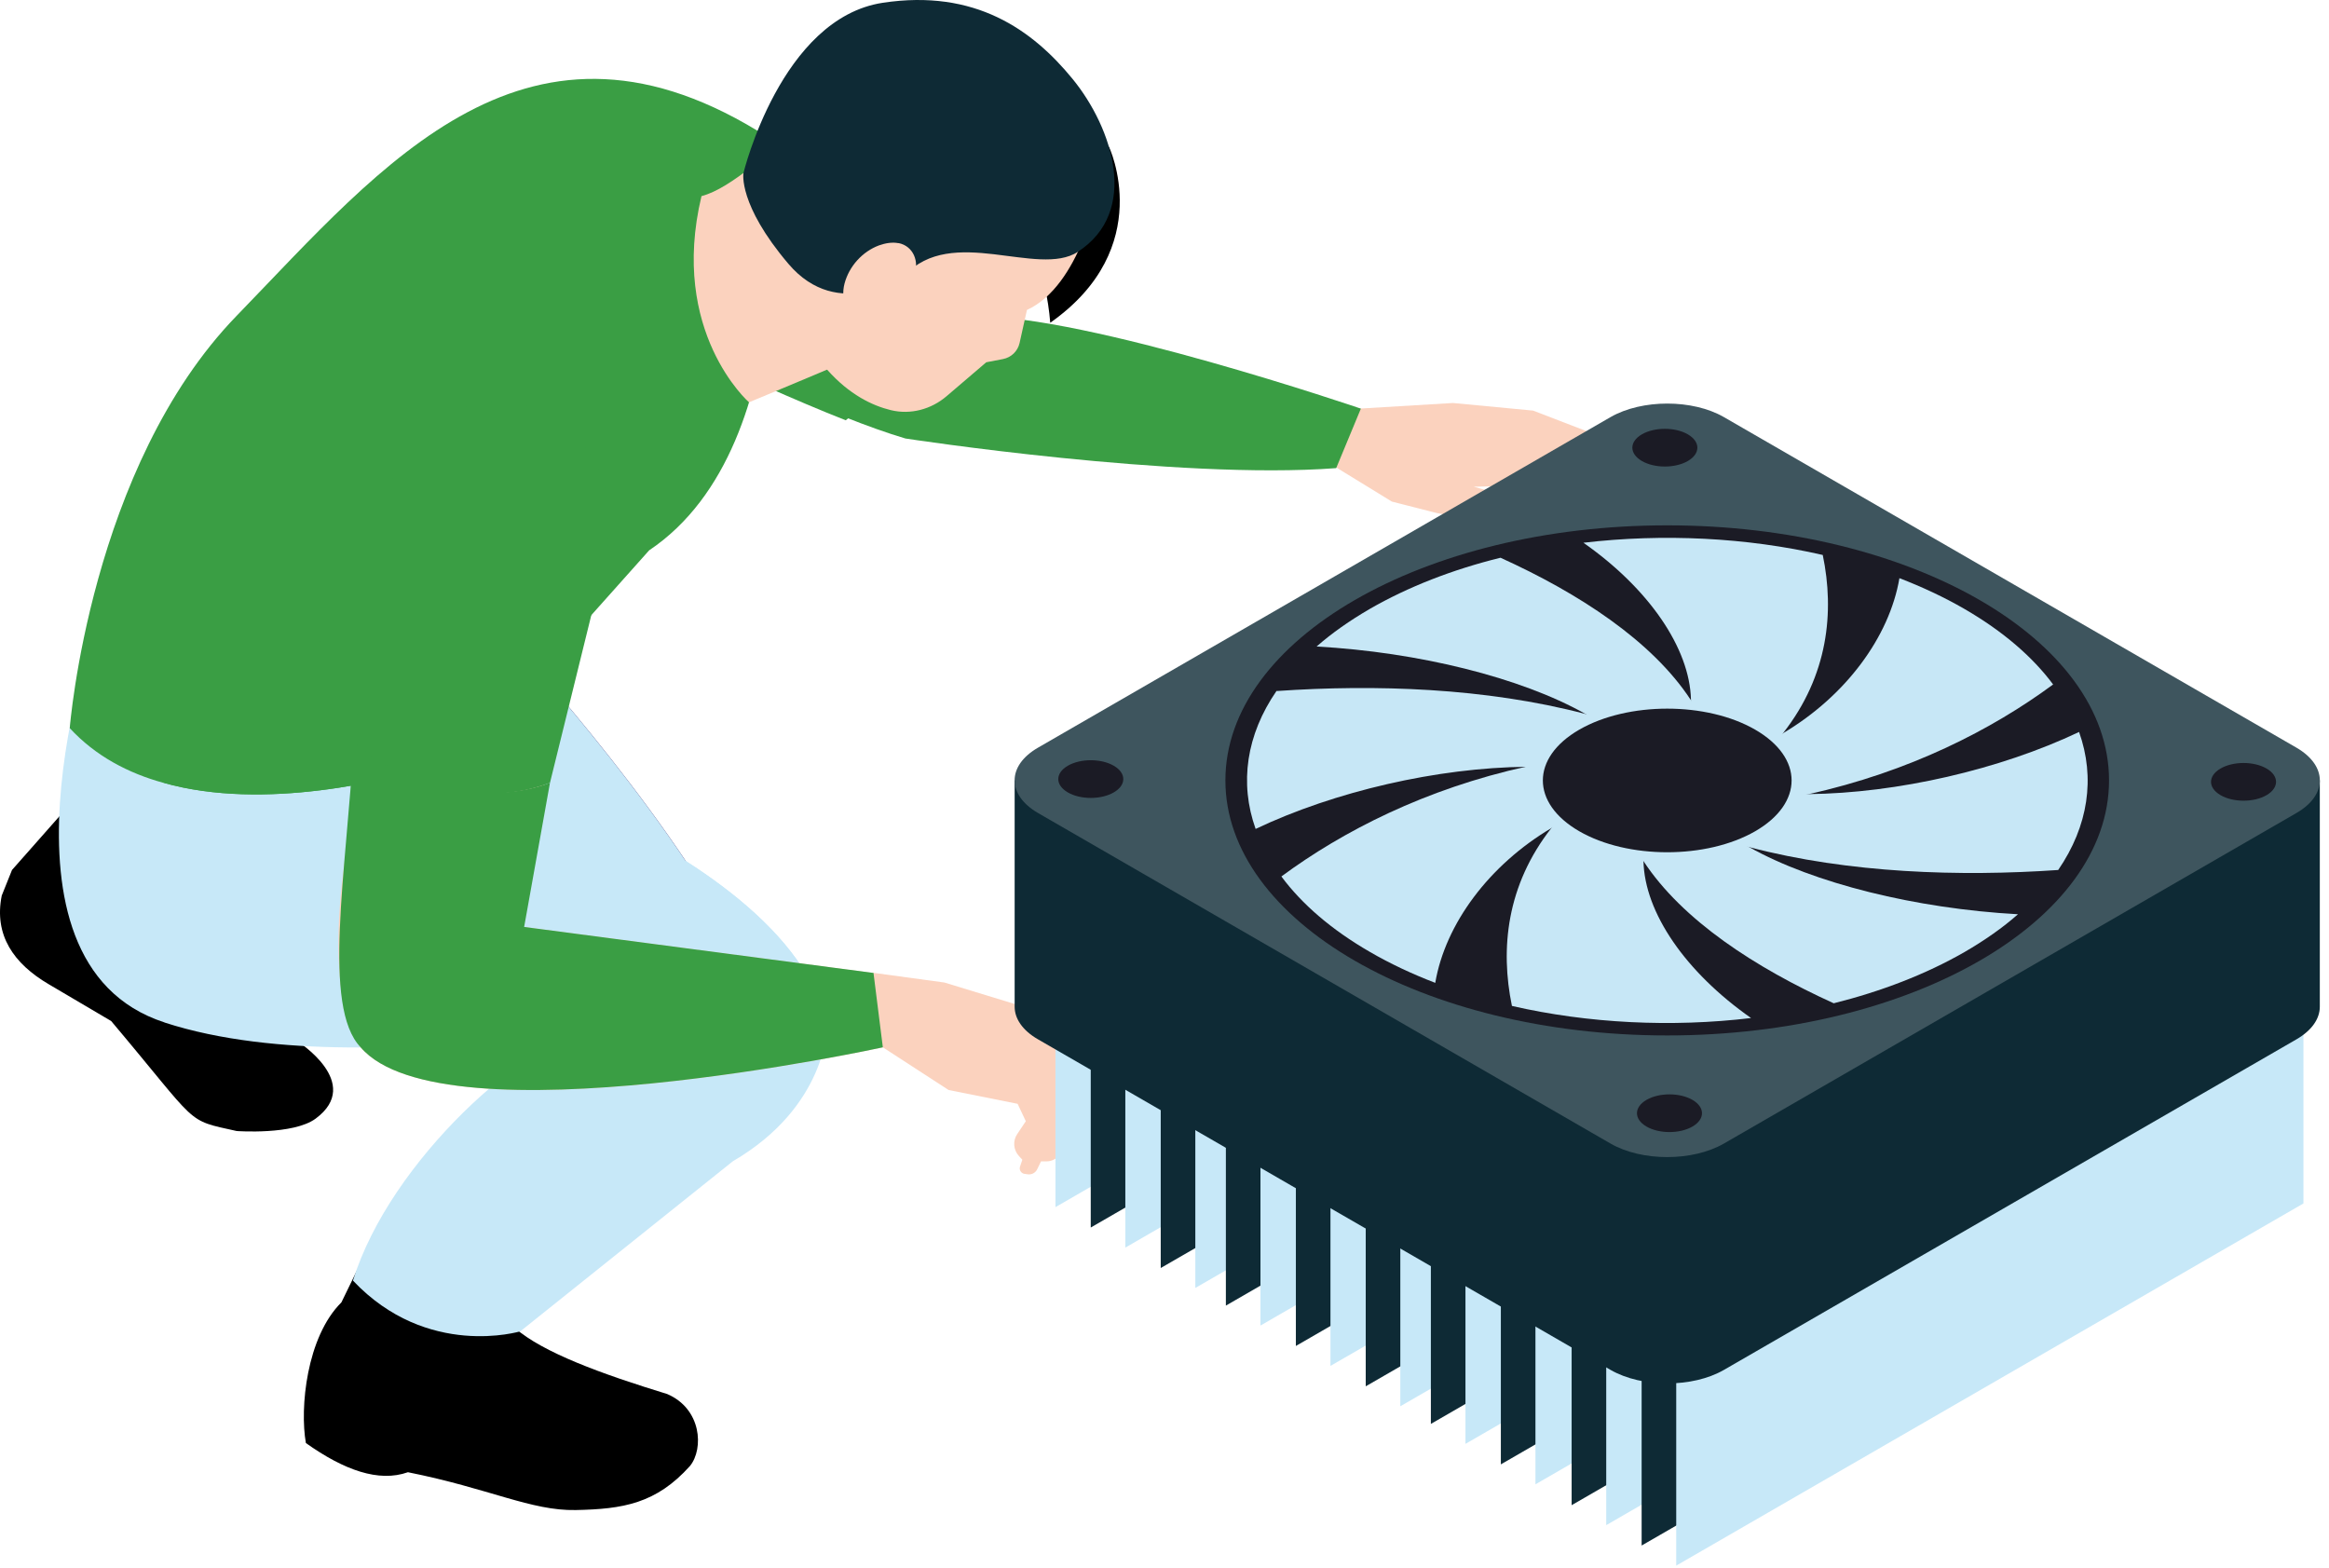 <svg xmlns="http://www.w3.org/2000/svg" width="202" height="136" viewBox="0 0 202 136" fill="none"><path d="M112.661 34.84L118.031 35.43L126.021 34.95L132.971 35.61L138.611 37.78L141.781 39.85C142.021 40.01 142.191 40.26 142.251 40.54C142.311 40.83 142.251 41.12 142.081 41.36L141.701 41.92L142.011 42.13C142.191 42.25 142.311 42.44 142.341 42.66C142.371 42.87 142.311 43.09 142.171 43.26C141.801 43.72 141.191 43.9 140.631 43.73L139.861 43.5L139.431 43.96C138.801 44.62 137.801 44.77 137.011 44.31L133.211 42.1L127.821 42.21L131.841 43.34L132.761 43.87C133.131 44.08 133.391 44.44 133.481 44.85C133.581 45.26 133.491 45.7 133.261 46.05C133.101 46.29 132.801 46.38 132.541 46.29L130.391 45.51L124.641 44.5L120.721 43.5L115.911 40.55L110.891 38.58L112.671 34.8L112.661 34.84Z" fill="#FBD2BE"></path><path d="M29.621 112.94C26.581 115.94 25.991 122.13 26.531 125.15C29.841 127.5 32.851 128.58 35.381 127.68C42.441 129.09 46.081 131.04 49.931 130.96C54.021 130.88 56.911 130.41 59.851 127.13C61.051 125.63 60.851 122.18 57.871 120.9C52.161 119.15 47.101 117.31 44.641 115.16L42.071 104.85L31.261 109.56L29.611 112.95L29.621 112.94Z" fill="black"></path><path d="M20.441 82.64L25.771 90.29C25.771 90.29 31.551 93.92 27.381 97.01C25.441 98.45 20.531 98.09 20.531 98.09C15.991 97.08 17.381 97.72 9.641 88.55L4.211 85.35C1.191 83.57 -0.539 81.11 0.151 77.67L1.041 75.45L7.691 67.92L12.191 68.92L22.141 74.04L20.441 82.65V82.64Z" fill="black"></path><path d="M13.041 72.679L18.941 82.529C22.941 85.839 27.231 84.809 30.671 87.059C34.331 89.459 42.411 89.299 45.461 90.719C64.361 99.449 66.901 97.239 66.901 97.239C68.611 94.159 67.541 89.499 65.111 84.319C63.631 81.209 61.661 77.899 59.471 74.659C55.361 68.529 50.521 62.629 46.991 58.549C44.101 55.199 42.091 53.069 42.091 53.069L40.401 54.539C39.711 55.149 34.801 58.429 29.341 62.039C27.971 62.939 26.531 63.879 25.131 64.799C22.451 66.569 19.861 68.269 17.761 69.639C14.971 71.459 13.071 72.689 13.071 72.689L13.041 72.679Z" fill="#5A4882"></path><path d="M14.271 88.679C19.061 90.239 24.691 90.789 30.111 90.839C41.461 90.969 51.931 88.839 52.081 88.839C52.051 88.869 51.871 88.899 51.581 88.969C48.551 89.679 44.181 92.549 40.161 96.499C36.031 100.579 32.241 105.819 30.611 111.059C37.061 117.899 45.131 115.459 45.131 115.459L63.551 100.719C71.711 95.959 71.741 89.069 71.741 88.959C71.421 87.439 70.821 85.979 69.981 84.559C67.771 80.849 63.951 77.529 59.461 74.659C50.381 68.819 38.571 64.769 32.041 62.819C30.981 62.499 30.061 62.219 29.311 62.029C27.961 61.639 27.171 61.449 27.171 61.449L8.231 54.529C8.231 54.529 -1.869 83.429 14.261 88.669L14.271 88.679Z" fill="#C7E8F8"></path><path d="M14.221 67.9L17.741 69.63L45.721 83.34L65.111 84.32L69.981 84.56C67.771 80.85 63.951 77.53 59.461 74.66C55.351 68.53 50.511 62.63 46.981 58.55L32.041 62.82L25.101 64.79L14.211 67.9H14.221Z" fill="#C7E8F8"></path><path d="M78.511 23.319L84.561 27.439C94.091 27.259 118.031 35.439 118.031 35.439L115.891 40.599C102.071 41.649 78.531 38.029 78.531 38.029C76.971 37.569 75.161 36.919 73.221 36.149C76.871 33.409 78.601 28.439 78.511 23.319Z" fill="#3A9E44"></path><path d="M69.431 16.739L78.841 23.149C78.941 28.449 77.141 33.609 73.351 36.449C68.951 34.719 63.771 32.369 58.391 29.859L69.421 16.739H69.431Z" fill="#3A9E44"></path><path d="M96.181 12.72C96.181 12.72 100.361 21.47 91.091 27.99C90.731 23.61 89.171 19.61 86.921 18.35L96.181 12.73V12.72Z" fill="black"></path><path d="M6.041 63.14C8.271 65.56 11.121 67.06 14.201 67.9C22.941 70.35 33.631 67.69 38.171 66.3C39.571 65.88 40.381 65.57 40.381 65.57L56.301 47.73C70.111 38.47 66.691 11.96 66.691 11.96C45.841 -1.46 33.241 14.28 20.531 27.38C7.821 40.48 6.051 63.14 6.051 63.14H6.041Z" fill="#3A9E44"></path><path d="M75.761 84.38L76.571 90.83C76.571 90.83 38.401 99.16 31.281 90.83C31.281 90.83 27.791 87.2 30.201 72.69L33.161 46.62C35.441 29.28 56.301 34.25 51.591 50.18L44.181 80.23L75.771 84.39L75.761 84.38Z" fill="#FBD2BE"></path><path d="M71.731 85.21L75.761 84.37L81.911 85.21L90.291 87.77L93.401 90.83V93.14L94.211 94.53V95.73L91.961 100.01C91.731 100.45 91.271 100.72 90.781 100.72H90.291L89.961 101.4C89.811 101.72 89.461 101.9 89.111 101.84L88.841 101.8C88.701 101.78 88.581 101.69 88.511 101.57C88.441 101.45 88.421 101.3 88.471 101.17L88.671 100.58L88.361 100.24C87.891 99.72 87.831 98.94 88.221 98.36L88.971 97.24L88.261 95.73L82.271 94.53L76.571 90.83L67.881 89.69L71.731 85.22V85.21Z" fill="#FBD2BE"></path><path d="M76.571 29.91C76.271 30.21 64.961 34.89 64.961 34.89C64.961 34.89 58.021 28.8 60.841 17.01C63.531 16.3 66.661 13.05 71.021 10.05L76.561 29.91H76.571Z" fill="#FBD2BE"></path><path d="M65.82 13.989C65.82 13.989 68.371 0.979 81.41 0.979C81.41 0.979 96.031 3.599 95.221 16.599C95.221 16.599 93.71 24.77 89.07 26.88L88.43 29.75C88.27 30.459 87.71 31 86.99 31.14L85.541 31.419L82.1 34.359C80.77 35.499 78.971 35.989 77.26 35.569C75.66 35.179 73.66 34.23 71.731 32.05C67.501 27.279 65.811 13.989 65.811 13.989H65.82Z" fill="#FBD2BE"></path><path d="M93.491 21.84C90.001 24.1 82.551 19.45 78.451 23.9C78.451 23.9 72.731 28.02 68.371 22.87C64.001 17.72 64.481 15.01 64.481 15.01C64.481 15.01 67.731 1.58 76.571 0.24C84.571 -0.97 89.541 2.58 93.031 6.85C96.521 11.12 98.851 18.36 93.491 21.83V21.84Z" fill="#0E2A35"></path><path d="M77.931 21.09C77.371 20.98 76.781 21.09 76.241 21.28C74.791 21.82 73.651 23.09 73.251 24.58C73.061 25.31 73.071 26.17 73.591 26.71C73.971 27.1 74.551 27.25 75.101 27.19C75.641 27.13 76.151 26.89 76.621 26.61C77.611 26.01 78.851 25 79.291 23.88C79.751 22.71 79.231 21.34 77.931 21.08V21.09Z" fill="#FBD2BE"></path><g style="mix-blend-mode:multiply"><path d="M14.221 67.899C22.951 70.349 33.641 67.689 38.171 66.299L40.381 51.849L34.191 42.529C34.191 42.529 27.031 63.659 14.221 67.899Z" fill="#3A9E44"></path></g><path d="M30.671 64.39C35.021 68.12 42.231 69.96 47.701 67.89L45.461 80.39L75.761 84.38L76.571 90.83C76.571 90.83 38.401 99.16 31.281 90.83C27.911 87.33 30.041 75.62 30.681 64.39H30.671Z" fill="#3A9E44"></path><path d="M30.671 64.39L32.721 46.34C35.121 28.11 57.051 33.34 52.091 50.08L47.701 67.89C41.951 70.06 35.251 68.31 30.671 64.39Z" fill="#3A9E44"></path><path d="M91.543 104.69L145.943 73.28V53.97L91.543 85.38V104.69Z" fill="#C7E8F8"></path><path d="M94.603 106.459L149.013 75.049V55.739L94.603 87.149V106.459Z" fill="#0E2A35"></path><path d="M97.603 108.199L152.013 76.79V57.48L97.603 88.889V108.199Z" fill="#C7E8F8"></path><path d="M100.673 109.97L155.083 78.56L155.073 59.25L100.673 90.66V109.97Z" fill="#0E2A35"></path><path d="M103.673 111.699L158.083 80.29V60.98L103.673 92.389V111.699Z" fill="#C7E8F8"></path><path d="M106.323 113.23L160.723 81.82V62.51L106.323 93.92V113.23Z" fill="#0E2A35"></path><path d="M109.323 114.96L163.723 83.55V64.24L109.323 95.65V114.96Z" fill="#C7E8F8"></path><path d="M112.394 116.73L166.794 85.32V66.01L112.394 97.42V116.73Z" fill="#0E2A35"></path><path d="M115.394 118.46L169.794 87.05V67.74L115.394 99.15V118.46Z" fill="#C7E8F8"></path><path d="M118.453 120.23L172.863 88.82V69.51L118.453 100.92V120.23Z" fill="#0E2A35"></path><path d="M121.453 121.96L175.863 90.56V71.25L121.453 102.66V121.96Z" fill="#C7E8F8"></path><path d="M124.103 123.49L178.503 92.079V72.769L124.103 104.18V123.49Z" fill="#0E2A35"></path><path d="M127.103 125.22L181.513 93.82L181.503 74.51L127.103 105.92V125.22Z" fill="#C7E8F8"></path><path d="M130.173 126.999L184.573 95.589V76.279L130.173 107.689V126.999Z" fill="#0E2A35"></path><path d="M133.173 128.73L187.573 97.32V78.01L133.173 109.42V128.73Z" fill="#C7E8F8"></path><path d="M136.312 130.539L190.712 99.129V79.819L136.312 111.229V130.539Z" fill="#0E2A35"></path><path d="M139.312 132.27L193.712 100.86V81.55L139.312 112.96V132.27Z" fill="#C7E8F8"></path><path d="M142.383 134.039L196.783 102.639V83.329L142.383 114.729V134.039Z" fill="#0E2A35"></path><path d="M145.383 135.78L199.783 104.37V85.06L145.383 116.47V135.78Z" fill="#C7E8F8"></path><path d="M88.003 87.31V67.68H119.133L139.693 55.81C142.403 54.25 146.793 54.25 149.513 55.81L170.073 67.68H201.203V87.31C201.203 88.34 200.523 89.36 199.173 90.14L149.513 118.81C146.803 120.37 142.413 120.37 139.693 118.81L90.033 90.14C88.673 89.36 88.003 88.33 88.003 87.31Z" fill="#0E2A35"></path><path d="M90.032 70.51L139.693 99.18C142.403 100.74 146.792 100.74 149.512 99.18L199.173 70.51C201.883 68.95 201.883 66.41 199.173 64.84L149.512 36.17C146.802 34.61 142.413 34.61 139.693 36.17L90.032 64.84C87.323 66.4 87.323 68.94 90.032 70.51Z" fill="#3E555E"></path><path d="M144.602 89.8C165.766 89.8 182.922 79.896 182.922 67.68C182.922 55.463 165.766 45.56 144.602 45.56C123.439 45.56 106.282 55.463 106.282 67.68C106.282 79.896 123.439 89.8 144.602 89.8Z" fill="#1B1B25"></path><path d="M192.593 66.651C191.493 67.291 191.493 68.321 192.593 68.961C193.693 69.601 195.483 69.601 196.583 68.961C197.683 68.321 197.683 67.291 196.583 66.651C195.483 66.011 193.693 66.011 192.593 66.651Z" fill="#1B1B25"></path><path d="M142.402 37.67C141.302 38.31 141.302 39.34 142.402 39.98C143.502 40.62 145.292 40.62 146.392 39.98C147.492 39.34 147.492 38.31 146.392 37.67C145.292 37.03 143.502 37.03 142.402 37.67Z" fill="#1B1B25"></path><path d="M142.803 95.39C141.703 96.03 141.703 97.06 142.803 97.7C143.903 98.34 145.693 98.34 146.793 97.7C147.893 97.06 147.893 96.03 146.793 95.39C145.693 94.75 143.903 94.75 142.803 95.39Z" fill="#1B1B25"></path><path d="M92.612 66.411C91.512 67.051 91.512 68.081 92.612 68.721C93.712 69.361 95.502 69.361 96.602 68.721C97.702 68.081 97.702 67.051 96.602 66.411C95.502 65.771 93.712 65.771 92.612 66.411Z" fill="#1B1B25"></path><path d="M137.322 47.06C142.992 51.03 146.562 56.2 146.662 60.69C146.662 60.99 146.662 61.29 146.622 61.57C146.492 63.38 145.752 65.03 144.312 66.41C144.042 66.7 143.722 66.97 143.362 67.23C143.302 67.28 143.262 67.32 143.192 67.36L143.572 67.38L144.192 67.41L144.452 67.43L144.832 67.45H145.102L145.712 67.49C145.722 67.49 146.072 67.49 146.072 67.49L146.872 67.53L150.472 67.69C151.792 66.66 152.932 65.6 153.882 64.52C154.152 64.21 154.422 63.89 154.652 63.58C158.562 58.59 159.122 53.07 158.092 48.13C151.472 46.61 144.232 46.26 137.332 47.07L137.322 47.06Z" fill="#C7E7F6"></path><path d="M118.822 52.8C117.062 53.82 115.512 54.91 114.192 56.07C123.062 56.56 131.912 58.77 137.462 61.89C137.852 62.1 138.212 62.31 138.542 62.53C140.622 63.83 142.112 65.29 142.792 66.86C142.962 67.19 143.082 67.53 143.142 67.88C143.172 67.93 143.182 67.99 143.182 68.04L143.472 67.89L143.962 67.66L144.152 67.57L144.422 67.43L144.622 67.33L145.102 67.09L145.372 66.96L145.952 66.68L148.712 65.3C148.412 64.04 147.892 62.82 147.222 61.67C147.052 61.34 146.842 61.02 146.642 60.7C143.282 55.57 136.912 51.44 130.142 48.37C126.002 49.39 122.162 50.88 118.802 52.81L118.822 52.8Z" fill="#C7E7F6"></path><path d="M110.723 59.91C108.093 63.73 107.483 67.91 108.903 71.89C115.763 68.63 124.673 66.58 132.393 66.5C132.973 66.5 133.493 66.5 134.013 66.52C137.113 66.6 139.973 67.02 142.363 67.85C142.883 68.02 143.363 68.21 143.823 68.43C143.893 68.46 143.983 68.49 144.043 68.52L144.073 68.3L144.133 67.93V67.77L144.173 67.57V67.41L144.243 67.04L144.273 66.86L144.313 66.42L144.603 64.32C142.823 63.56 140.983 62.9 139.093 62.36C138.573 62.19 138.023 62.04 137.473 61.91C128.833 59.65 119.273 59.34 110.733 59.93L110.723 59.91Z" fill="#C7E7F6"></path><path d="M111.143 76.02C112.903 78.391 115.463 80.621 118.823 82.561C120.583 83.581 122.483 84.471 124.483 85.24C125.353 80.13 129.153 75.01 134.583 71.8C134.943 71.57 135.303 71.371 135.693 71.171C137.963 69.96 140.513 69.091 143.233 68.71C143.793 68.621 144.373 68.55 144.953 68.52C145.043 68.501 145.143 68.49 145.223 68.49L144.963 68.32L144.573 68.04L144.403 67.921L144.143 67.751L143.983 67.641L143.563 67.361L143.363 67.21L142.813 66.841L140.473 65.27C138.293 65.451 136.193 65.74 134.183 66.13C133.603 66.231 133.013 66.361 132.433 66.471C123.593 68.421 116.453 72.091 111.153 76.001L111.143 76.02Z" fill="#C7E7F6"></path><path d="M138.753 67.68C137.423 68.7 136.293 69.77 135.343 70.85C135.073 71.16 134.803 71.48 134.573 71.79C130.653 76.78 130.113 82.3 131.133 87.24C137.753 88.76 144.993 89.11 151.873 88.29C146.203 84.32 142.633 79.15 142.543 74.67C142.533 74.36 142.533 74.06 142.573 73.78C142.703 71.98 143.453 70.33 144.883 68.95C145.153 68.66 145.493 68.38 145.853 68.12C145.913 68.07 145.953 68.03 146.023 67.99L145.643 67.97L145.003 67.94H144.753L144.373 67.91H144.103L143.463 67.87H143.133L142.333 67.82L138.733 67.66L138.753 67.68Z" fill="#C7E7F6"></path><path d="M140.463 70.07C140.783 71.32 141.273 72.54 141.953 73.7C142.123 74.03 142.333 74.35 142.543 74.68C145.903 79.81 152.273 83.94 159.043 87.01C163.163 85.98 167.023 84.5 170.383 82.57C172.143 81.55 173.713 80.45 175.023 79.29C166.153 78.8 157.293 76.6 151.733 73.48C151.343 73.27 150.983 73.06 150.653 72.84C148.573 71.54 147.083 70.08 146.403 68.51C146.233 68.18 146.113 67.84 146.053 67.49C146.023 67.44 146.013 67.38 146.013 67.33L145.713 67.47L145.233 67.71L145.033 67.81L144.763 67.95L144.573 68.04L144.063 68.28L143.813 68.41L143.223 68.7L140.463 70.06V70.07Z" fill="#C7E7F6"></path><path d="M145.163 66.85L145.133 67.07L145.093 67.451L145.063 67.6L145.033 67.82V67.96L144.963 68.331V68.52L144.893 68.971L144.623 71.07C146.403 71.831 148.243 72.49 150.133 73.031C150.653 73.201 151.203 73.35 151.753 73.481C160.373 75.731 169.963 76.04 178.513 75.451C181.133 71.63 181.743 67.46 180.323 63.48C173.463 66.74 164.553 68.79 156.833 68.871C156.253 68.871 155.733 68.871 155.213 68.85C152.113 68.77 149.273 68.341 146.863 67.52C146.353 67.341 145.863 67.16 145.403 66.941C145.313 66.91 145.243 66.88 145.173 66.841L145.163 66.85Z" fill="#C7E7F6"></path><path d="M144.262 66.851C144.172 66.871 144.072 66.881 143.992 66.881L144.242 67.041L144.652 67.321L144.822 67.441L145.072 67.601L145.242 67.721L145.662 68.001L145.862 68.151L146.412 68.521L148.752 70.091C150.932 69.911 153.032 69.621 155.042 69.231C155.622 69.131 156.212 69.001 156.792 68.891C165.632 66.941 172.772 63.271 178.072 59.361C176.312 56.991 173.752 54.761 170.382 52.811C168.622 51.791 166.732 50.911 164.742 50.141C163.872 55.251 160.072 60.371 154.642 63.591C154.282 63.821 153.922 64.021 153.532 64.221C151.262 65.431 148.712 66.301 145.992 66.681C145.432 66.771 144.852 66.841 144.272 66.871L144.262 66.851Z" fill="#C7E7F6"></path><path d="M136.973 63.281C132.763 65.71 132.763 69.66 136.973 72.091C141.183 74.52 148.013 74.52 152.233 72.091C156.443 69.66 156.443 65.71 152.233 63.281C148.023 60.85 141.193 60.85 136.973 63.281Z" fill="#1B1B25"></path></svg>
